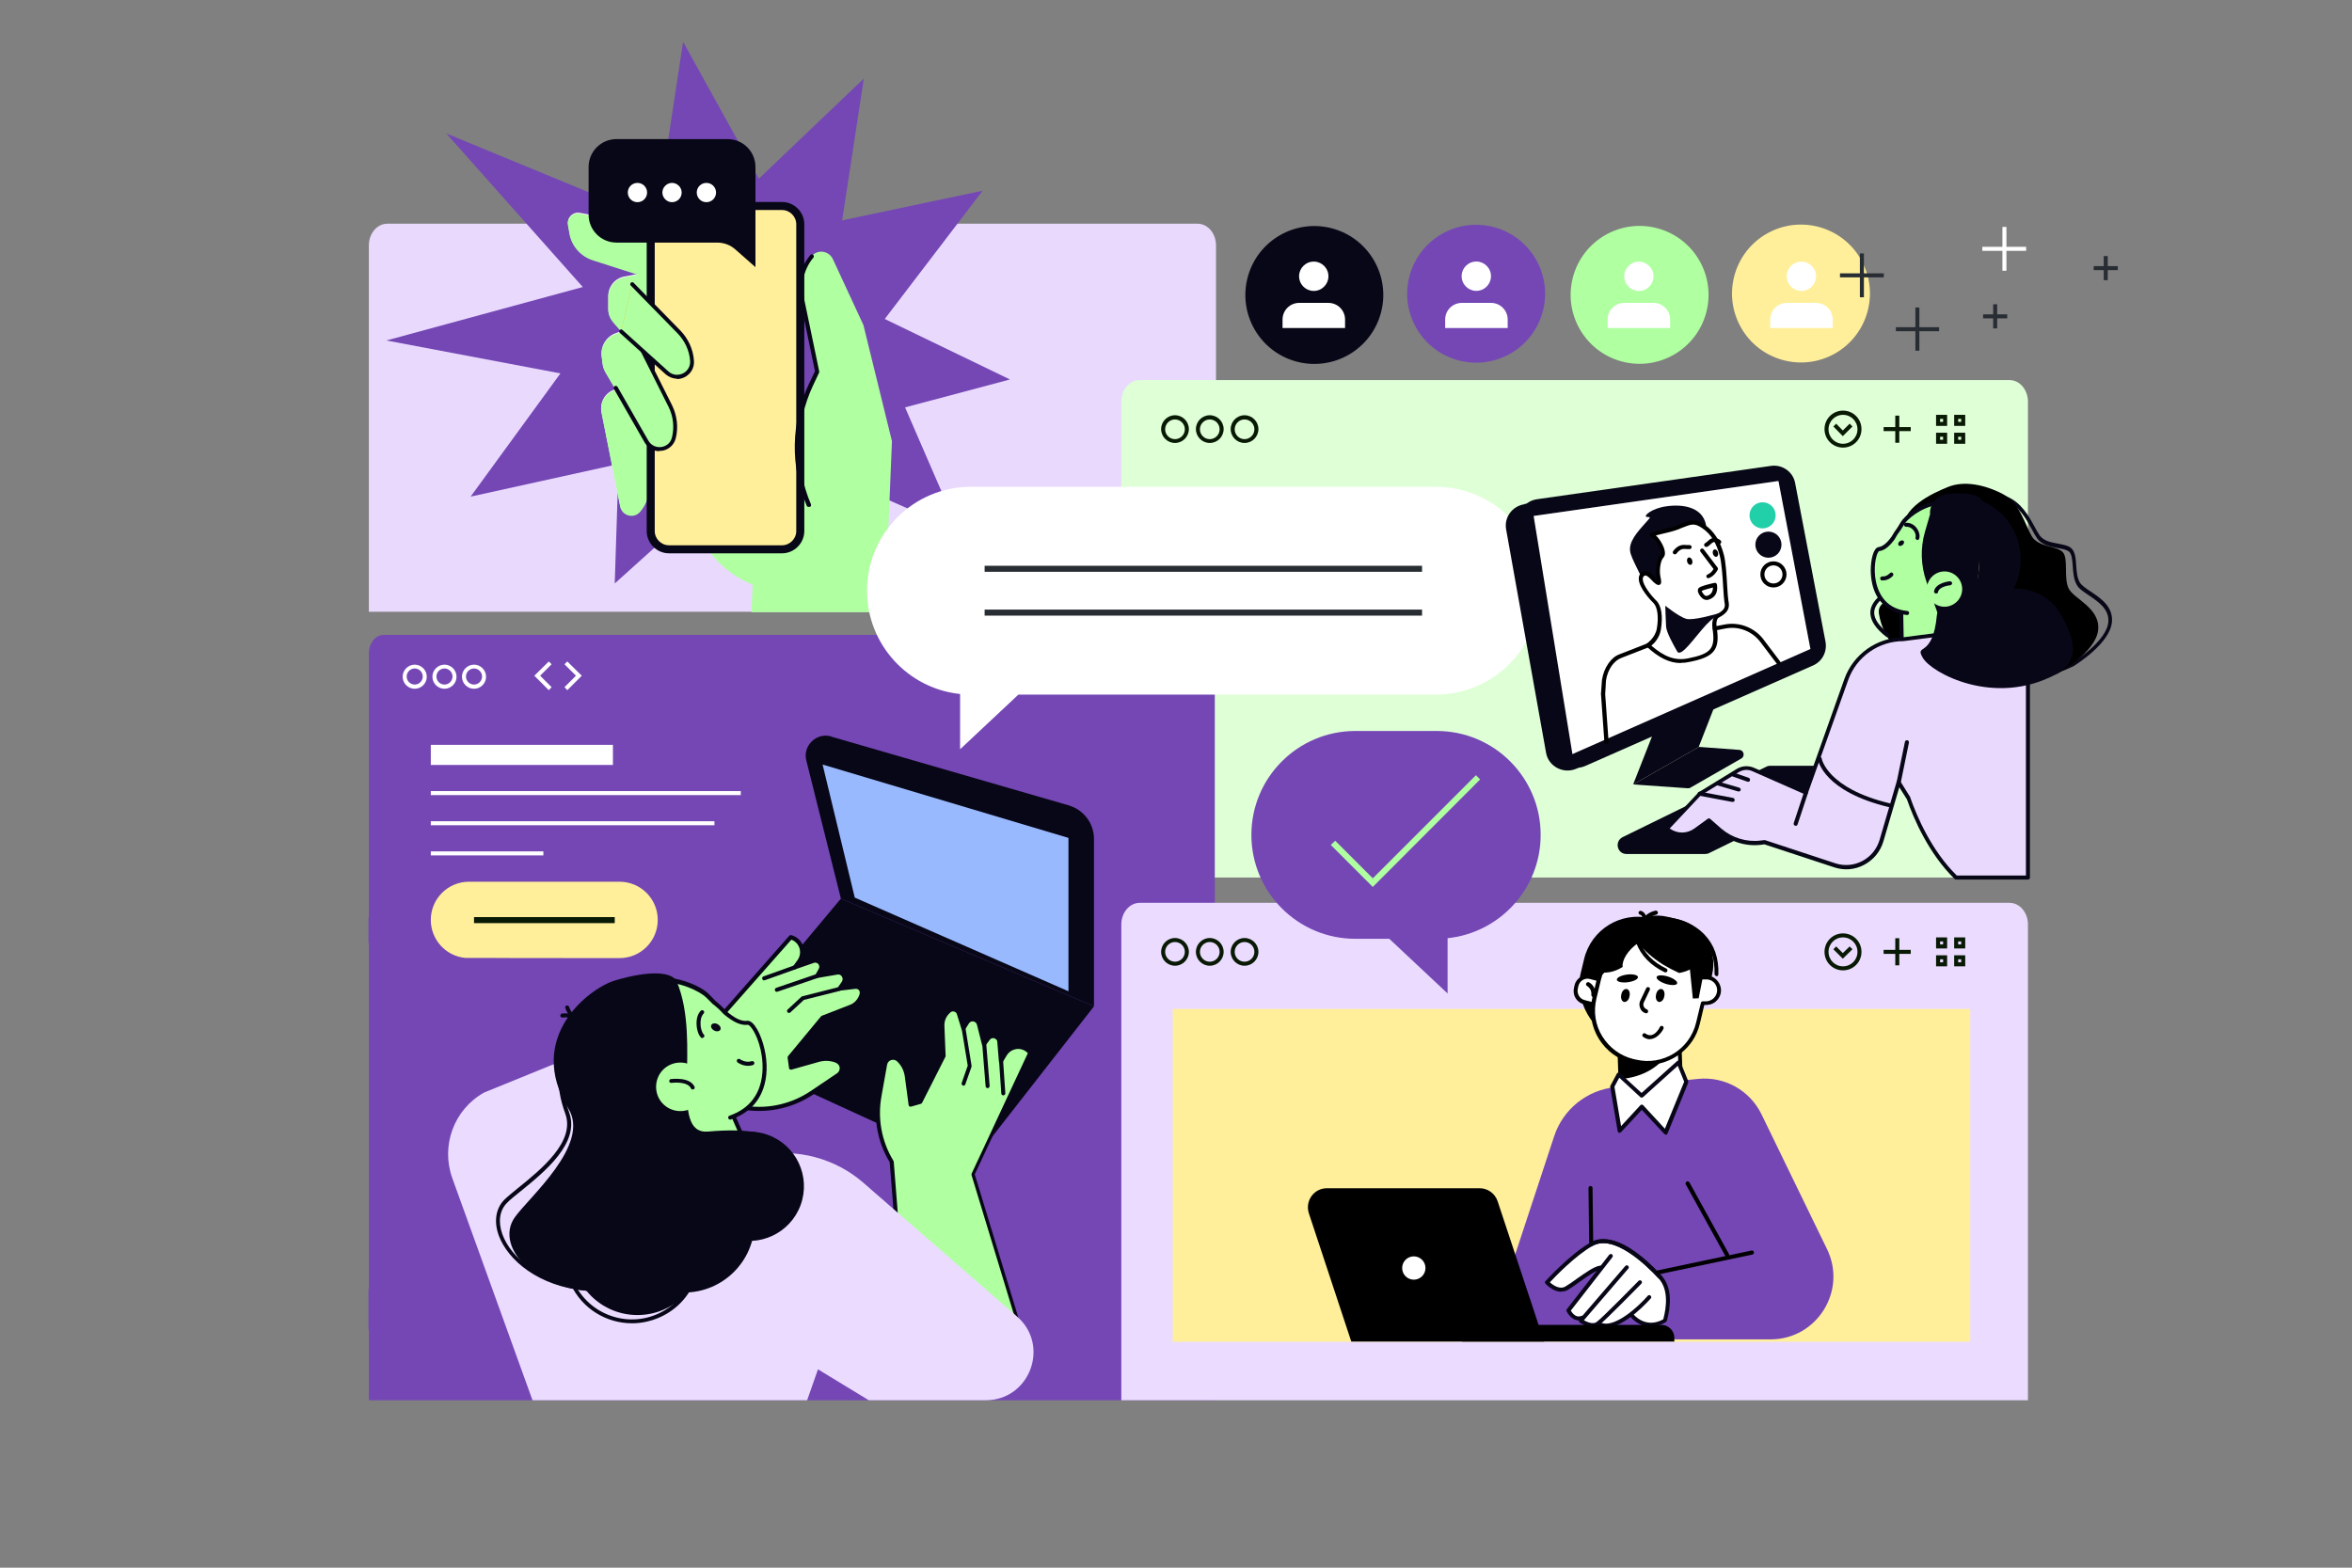 <svg xmlns="http://www.w3.org/2000/svg" xmlns:xlink="http://www.w3.org/1999/xlink" viewBox="0 0 1170 780"><rect x="0" y="0" width="1170" height="780" fill="#808080" stroke="none"/><defs><style>      .cls-1 {        fill: none;      }      .cls-2 {        fill: #21cfa9;      }      .cls-3 {        fill: #7447b5;      }      .cls-4 {        fill: #080717;      }      .cls-5 {        fill: #ffb000;      }      .cls-6 {        fill: #282d33;      }      .cls-7 {        isolation: isolate;      }      .cls-8 {        mix-blend-mode: multiply;      }      .cls-9 {        fill: #081904;      }      .cls-10 {        clip-path: url(#clippath-1);      }      .cls-11 {        fill: #fff;      }      .cls-12 {        fill: #ffef9a;      }      .cls-13 {        fill: #ebdcff;      }      .cls-14 {        display: none;        fill: #587be1;      }      .cls-15 {        fill: #99b9ff;      }      .cls-16 {        fill: #b0ffa1;      }      .cls-17 {        fill: #e9dafd;      }      .cls-18 {        clip-path: url(#clippath);      }      .cls-19 {        fill: #dfffd7;      }    </style><clipPath id="clippath"><path class="cls-1" d="M604.3,696.7v-368.5c0-6.7-3.2-12.1-7.1-12.1H190.4c-3.9,0-7.1,5.4-7.1,12.1v368.5h421Z"></path></clipPath><clipPath id="clippath-1"><rect class="cls-1" x="698.9" y="386.5" width="165.6" height="396.7" transform="translate(196.9 1366.5) rotate(-90)"></rect></clipPath></defs><g class="cls-7"><g id="design"><g><path class="cls-17" d="M604.9,304.5V122.1c0-6-4.1-10.8-9.2-10.8H192.7c-5.1,0-9.2,4.8-9.2,10.8v182.3h421.4Z"></path><g><path class="cls-17" d="M210.2,142.6c-3.8,0-6.9-3.1-6.9-6.9s3.1-6.9,6.9-6.9,6.9,3.1,6.9,6.9-3.1,6.9-6.9,6.9ZM210.2,130.8c-2.7,0-4.9,2.2-4.9,4.9s2.2,4.9,4.9,4.9,4.9-2.2,4.9-4.9-2.2-4.9-4.9-4.9Z"></path><path class="cls-17" d="M227.5,142.6c-3.8,0-6.9-3.1-6.9-6.9s3.1-6.9,6.9-6.9,6.9,3.1,6.9,6.9-3.1,6.9-6.9,6.9ZM227.5,130.8c-2.7,0-4.9,2.2-4.9,4.9s2.2,4.9,4.9,4.9,4.9-2.2,4.9-4.9-2.2-4.9-4.9-4.9Z"></path><path class="cls-17" d="M244.8,142.6c-3.8,0-6.9-3.1-6.9-6.9s3.1-6.9,6.9-6.9,6.9,3.1,6.9,6.9-3.1,6.9-6.9,6.9ZM244.8,130.8c-2.7,0-4.9,2.2-4.9,4.9s2.2,4.9,4.9,4.9,4.9-2.2,4.9-4.9-2.2-4.9-4.9-4.9Z"></path></g><g><path class="cls-17" d="M513,144.9c-5.1,0-9.2-4.1-9.2-9.2s4.1-9.2,9.2-9.2,9.2,4.1,9.2,9.2-4.1,9.2-9.2,9.2ZM513,128.6c-4,0-7.2,3.2-7.2,7.2s3.2,7.2,7.2,7.2,7.2-3.2,7.2-7.2-3.2-7.2-7.2-7.2Z"></path><polygon class="cls-17" points="512.9 139.2 508.2 134.4 509.6 133 512.9 136.3 516.2 133 517.6 134.4 512.9 139.2"></polygon></g><g><rect class="cls-17" x="538.9" y="129" width="2" height="13.5"></rect><rect class="cls-17" x="533.2" y="134.7" width="13.5" height="2"></rect></g><g><path class="cls-17" d="M562.8,130.5v1.5h-1.5v-1.5h1.5ZM564.8,128.5h-5.5v5.5h5.5v-5.5h0Z"></path><path class="cls-17" d="M562.8,139.4v1.5h-1.5v-1.5h1.5ZM564.8,137.4h-5.5v5.5h5.5v-5.5h0Z"></path><path class="cls-17" d="M571.8,130.5v1.5h-1.5v-1.5h1.5ZM573.8,128.5h-5.5v5.5h5.5v-5.5h0Z"></path><path class="cls-17" d="M571.8,139.4v1.5h-1.5v-1.5h1.5ZM573.8,137.4h-5.5v5.5h5.5v-5.5h0Z"></path></g></g><g><polygon class="cls-3" points="476.9 264.2 381.6 222.1 305.8 290.3 309 191.5 192.2 169.4 322.6 133.9 339.8 20.8 392.1 115.3 488.8 94.9 434.4 166.2 476.9 264.2"></polygon><polygon class="cls-3" points="391.2 297.1 339.8 223.8 234.1 247.1 301 155.3 222 66.4 347 118 429.7 39.1 413.4 145.8 502.4 188.8 415.7 211.9 391.2 297.1"></polygon></g><g><path class="cls-11" d="M376,141.3l-41.4-26.9-46.2-8.5c-3.4-.6-6.4,2.3-5.8,5.7l.7,4c1,6.3,5.5,11.5,11.6,13.5l22.4,7.2-6.8,1.3c-4.6.9-7.9,4.9-7.9,9.6v6.5c0,2.3.9,4.5,2.4,6.3l4.1,4.7-3.1,1.2c-4.5,1.7-7.3,6.4-6.7,11.2l.5,3.9c.2,1.4.6,2.7,1.4,4l5,8.5-1.7.8c-4,1.9-6.1,6.3-5.3,10.6l9.3,46.7c.9,4.7,6.8,6.2,9.9,2.7h0c3.1-3.5,4.7-8.1,4.4-12.7l-1-20.9,16,9,6.3,25.8c3.9,15.9,15.2,28.9,30.3,35h0l1.6-149.3Z"></path><path class="cls-16" d="M406.4,184.8l-7.7-37c-1.5-7.2.4-14.7,5-20.3h0c3-3.6,8.6-2.8,10.6,1.4l15.2,32.8,14.2,57.8-3.5,85.1h-38.2s-28.2,0-28.2,0l.6-13.7h0c-15.2-6.1-26.5-19.2-30.3-35l-6.3-25.8-16-9,1,20.9c.2,4.6-1.4,9.2-4.4,12.7h0c-3.1,3.6-9,2-9.9-2.7l-9.3-46.7c-.9-4.3,1.3-8.7,5.3-10.6l1.7-.8-5-8.5c-.7-1.2-1.2-2.6-1.4-4l-.5-3.9c-.6-4.8,2.1-9.5,6.7-11.2l3.1-1.2-4.1-4.7c-1.5-1.8-2.4-4-2.4-6.3v-6.5c0-4.7,3.3-8.7,7.8-9.6l6.8-1.3-22.4-7.2c-6.1-2-10.6-7.2-11.6-13.5l-.7-4c-.6-3.4,2.4-6.4,5.8-5.7l46.2,8.5,41.4,26.9,21.5,64.2,8.9-20.8Z"></path><g><rect class="cls-12" x="323.7" y="102.5" width="74.4" height="170.7" rx="9.1" ry="9.1"></rect><path class="cls-4" d="M389,275.3h-56.2c-6.1,0-11.1-5-11.1-11.1V111.6c0-6.1,5-11.1,11.1-11.1h56.2c6.1,0,11.1,5,11.1,11.1v152.6c0,6.1-5,11.1-11.1,11.1ZM332.8,104.5c-3.9,0-7.1,3.2-7.1,7.1v152.6c0,3.9,3.2,7.1,7.1,7.1h56.2c3.9,0,7.1-3.2,7.1-7.1V111.6c0-3.9-3.2-7.1-7.1-7.1h-56.2Z"></path></g><g><path class="cls-16" d="M320,175l13.6,27.1c2.4,4.9,3,10.4,1.8,15.7h0c-1.6,6.6-10.4,7.8-13.7,2l-15.3-26.7,13.6-18.1Z"></path><path class="cls-4" d="M328,224.5c-3,0-5.7-1.6-7.3-4.3l-15.3-26.7c-.3-.5-.1-1.1.4-1.4s1.1-.1,1.4.4l15.3,26.7c1.6,2.8,4.4,3.5,6.5,3.2,2.1-.3,4.6-1.7,5.3-4.9,1.2-5,.6-10.4-1.7-15l-13.6-27.1c-.2-.5,0-1.1.4-1.3.5-.2,1.1,0,1.3.4l13.6,27.1c2.5,5.1,3.2,10.9,1.9,16.3-.8,3.4-3.5,5.9-7,6.4-.4,0-.9,0-1.3,0Z"></path></g><path class="cls-4" d="M375.8,132.9v-49.8c0-7.7-6.2-13.9-13.9-13.9h-55.2c-7.7,0-13.9,6.2-13.9,13.9v23.7c0,7.7,6.2,13.9,13.9,13.9h50c3.4,0,6.7,1.2,9.2,3.5l10,8.8Z"></path><path class="cls-5" d="M314.4,141.3l23.2,23.7c3.8,3.9,6.1,8.9,6.6,14.3h0c.6,6.7-7.4,10.7-12.4,6.1l-22.8-20.6,5.5-23.5Z"></path><g><path class="cls-16" d="M314.4,141.3l23.2,23.7c3.8,3.9,6.1,8.9,6.6,14.3h0c.6,6.7-7.4,10.7-12.4,6.1l-22.8-20.6,5.5-23.5Z"></path><path class="cls-4" d="M336.7,188.4c-2,0-4-.8-5.6-2.2l-22.8-20.6c-.4-.4-.4-1,0-1.4.4-.4,1-.4,1.4,0l22.8,20.6c2.4,2.2,5.3,1.9,7.2,1,1.9-.9,3.8-3.1,3.6-6.3-.4-5.2-2.7-10-6.3-13.7l-23.2-23.7c-.4-.4-.4-1,0-1.4.4-.4,1-.4,1.4,0l23.2,23.7c3.9,4,6.4,9.3,6.8,15,.3,3.5-1.5,6.7-4.7,8.3-1.2.6-2.5.9-3.8.9Z"></path></g><g><circle class="cls-11" cx="317.1" cy="95.8" r="4.8"></circle><path class="cls-11" d="M339.1,95.8c0,2.7-2.2,4.8-4.8,4.8s-4.8-2.2-4.8-4.8,2.2-4.8,4.8-4.8,4.8,2.2,4.8,4.8Z"></path><circle class="cls-11" cx="351.4" cy="95.8" r="4.8"></circle></g><g><path class="cls-14" d="M403.7,127.5h0c-4.7,5.7-6.5,13.1-5,20.3l7.7,37-3.1,6.6c-8.8,18.9-9.2,40.6-1.1,59.8h0l1.5-123.7Z"></path><path class="cls-4" d="M402.2,252.2c-.4,0-.8-.2-.9-.6-8.3-19.4-7.9-41.5,1.1-60.6l3-6.3-7.6-36.6c-1.6-7.5.3-15.2,5.3-21.2.4-.4,1-.5,1.4-.1.4.4.5,1,.1,1.4-4.5,5.4-6.3,12.5-4.8,19.5l7.7,37c0,.2,0,.4,0,.6l-3.1,6.6c-8.7,18.6-9.1,40.1-1,59,.2.5,0,1.1-.5,1.3-.1,0-.3,0-.4,0Z"></path></g></g><g><path class="cls-19" d="M1008.8,436.6v-236.7c0-6-4.1-10.8-9.2-10.8h-432.6c-5.1,0-9.2,4.8-9.2,10.8v236.7h451Z"></path><g><path class="cls-9" d="M584.5,220.4c-3.8,0-6.9-3.1-6.9-6.9s3.1-6.9,6.9-6.9,6.9,3.1,6.9,6.9-3.1,6.9-6.9,6.9ZM584.5,208.7c-2.7,0-4.9,2.2-4.9,4.9s2.2,4.9,4.9,4.9,4.9-2.2,4.9-4.9-2.2-4.9-4.9-4.9Z"></path><path class="cls-9" d="M601.8,220.4c-3.8,0-6.9-3.1-6.9-6.9s3.1-6.9,6.9-6.9,6.9,3.1,6.9,6.9-3.1,6.9-6.9,6.9ZM601.8,208.7c-2.7,0-4.9,2.2-4.9,4.9s2.2,4.9,4.9,4.9,4.9-2.2,4.9-4.9-2.2-4.9-4.9-4.9Z"></path><path class="cls-9" d="M619.1,220.4c-3.8,0-6.9-3.1-6.9-6.9s3.1-6.9,6.9-6.9,6.9,3.1,6.9,6.9-3.1,6.9-6.9,6.9ZM619.1,208.7c-2.7,0-4.9,2.2-4.9,4.9s2.2,4.9,4.9,4.9,4.9-2.2,4.9-4.9-2.2-4.9-4.9-4.9Z"></path></g><g><path class="cls-9" d="M916.8,222.7c-5.1,0-9.2-4.1-9.2-9.2s4.1-9.2,9.2-9.2,9.2,4.1,9.2,9.2-4.1,9.2-9.2,9.2ZM916.8,206.4c-4,0-7.2,3.2-7.2,7.2s3.2,7.2,7.2,7.2,7.2-3.2,7.2-7.2-3.2-7.2-7.2-7.2Z"></path><polygon class="cls-9" points="916.7 217 912 212.2 913.4 210.8 916.7 214.2 920.1 210.8 921.5 212.2 916.7 217"></polygon></g><g><rect class="cls-9" x="942.8" y="206.8" width="2" height="13.5"></rect><rect class="cls-9" x="937" y="212.5" width="13.5" height="2"></rect></g><g><path class="cls-9" d="M966.6,208.4v1.5h-1.5v-1.5h1.5ZM968.6,206.4h-5.5v5.5h5.5v-5.5h0Z"></path><path class="cls-9" d="M966.6,217.3v1.5h-1.5v-1.5h1.5ZM968.6,215.3h-5.5v5.5h5.5v-5.5h0Z"></path><path class="cls-9" d="M975.6,208.4v1.5h-1.5v-1.5h1.5ZM977.6,206.4h-5.5v5.5h5.5v-5.5h0Z"></path><path class="cls-9" d="M975.6,217.3v1.5h-1.5v-1.5h1.5ZM977.6,215.3h-5.5v5.5h5.5v-5.5h0Z"></path></g></g><path class="cls-3" d="M604.3,696.7v-371.6c0-5.1-3.3-9.2-7.3-9.2H190.8c-4,0-7.3,4.1-7.3,9.2v371.6h420.8Z"></path><g class="cls-18"><g class="cls-8"><path class="cls-3" d="M170.8,677.8l-8.3-7.3c20.8-23.7,37-55.5,48.3-94.5,8-27.8,13.2-58.6,15.2-90.4-5.7-1.3-11.4-2.9-17-4.9-22.6-7.9-43.3-20.8-58.3-36.4-27.3-28.4-44.5-63.3-48.3-98.2-3.4-30.7,3.8-58.5,19.3-74.4,8.5-8.7,19-13.1,30.2-12.6,11.9.5,23.9,6.3,35.7,17.2,31.5,29.1,51.3,101.3,50.3,184.1,0,5.4-.2,10.7-.5,16.1,14.4,2.4,29.5,2.6,45,0,32.9-5.6,78.7-26.6,110.2-95.2,5.4-11.7,9.6-22.8,12.5-33-12.5-14.7-21.1-30.9-23.7-43.6-2.7-13.5,2.4-19,5.7-21.1,7-4.4,15.8-3.4,22.4,2.5,5,4.4,17.4,20,7.7,59.4,13.8,15.1,32.4,28.3,53.7,31.7,35.6,5.6,69.7-18.8,98.8-70.5l9.6,5.4c-20.2,36-53.2,76.9-98.2,77-3.9,0-7.9-.3-11.9-.9-21-3.3-40.3-15.4-55.5-30.3-2.7,8.5-6.4,17.9-11.2,28.3-33.5,73-82.9,95.4-118.3,101.4-15.4,2.6-31.5,2.6-47.4.1-2.2,32-7.4,63.2-15.5,91.3-11.7,40.6-28.7,73.8-50.6,98.7ZM150.2,270.4c-7.5,0-14.5,3.1-20.6,9.2-25.7,26.3-27.1,98.8,29.1,157.2,15.5,16.1,39.7,30.9,68,37.8.2-4.6.3-9.3.4-14,.4-38.6-3.7-75.6-12-107.1-8.4-31.8-20.4-55.6-34.8-68.8-10.3-9.5-20.6-14.3-30-14.3ZM396.6,292.2c-1.3,0-2.5.3-3.6,1-1.2.7-1.9,4-.8,9.5,1.7,8.3,7.4,20.2,16.1,32,.9-5.2,1.5-10.1,1.6-14.7.2-11.8-2.5-21.1-7.5-25.6-1.8-1.6-3.8-2.4-5.7-2.4Z"></path></g></g><g><path class="cls-11" d="M206.3,342.7c-3.3,0-6-2.7-6-6s2.7-6,6-6,6,2.7,6,6-2.7,6-6,6ZM206.3,332.6c-2.2,0-4,1.8-4,4s1.8,4,4,4,4-1.8,4-4-1.8-4-4-4Z"></path><path class="cls-11" d="M221.1,342.7c-3.3,0-6-2.7-6-6s2.7-6,6-6,6,2.7,6,6-2.7,6-6,6ZM221.1,332.6c-2.2,0-4,1.8-4,4s1.8,4,4,4,4-1.8,4-4-1.8-4-4-4Z"></path><path class="cls-11" d="M235.8,342.7c-3.3,0-6-2.7-6-6s2.7-6,6-6,6,2.7,6,6-2.7,6-6,6ZM235.8,332.6c-2.2,0-4,1.8-4,4s1.8,4,4,4,4-1.8,4-4-1.8-4-4-4Z"></path></g><g><path class="cls-13" d="M1008.8,696.7v-236.7c0-6-4.1-10.8-9.2-10.8h-432.6c-5.1,0-9.2,4.8-9.2,10.8v236.7h451Z"></path><g><path class="cls-9" d="M584.5,480.5c-3.8,0-6.9-3.1-6.9-6.9s3.1-6.9,6.9-6.9,6.9,3.1,6.9,6.9-3.1,6.9-6.9,6.9ZM584.5,468.7c-2.7,0-4.9,2.2-4.9,4.9s2.2,4.9,4.9,4.9,4.9-2.2,4.9-4.9-2.2-4.9-4.9-4.9Z"></path><path class="cls-9" d="M601.8,480.5c-3.8,0-6.9-3.1-6.9-6.9s3.1-6.9,6.9-6.9,6.9,3.1,6.9,6.9-3.1,6.9-6.9,6.9ZM601.8,468.7c-2.7,0-4.9,2.2-4.9,4.9s2.2,4.9,4.9,4.9,4.9-2.2,4.9-4.9-2.2-4.9-4.9-4.9Z"></path><path class="cls-9" d="M619.1,480.5c-3.8,0-6.9-3.1-6.9-6.9s3.1-6.9,6.9-6.9,6.9,3.1,6.9,6.9-3.1,6.9-6.9,6.9ZM619.1,468.7c-2.7,0-4.9,2.2-4.9,4.9s2.2,4.9,4.9,4.9,4.9-2.2,4.9-4.9-2.2-4.9-4.9-4.9Z"></path></g><g><path class="cls-9" d="M916.8,482.8c-5.1,0-9.2-4.1-9.2-9.2s4.1-9.2,9.2-9.2,9.2,4.1,9.2,9.2-4.1,9.2-9.2,9.2ZM916.8,466.4c-4,0-7.2,3.2-7.2,7.2s3.2,7.2,7.2,7.2,7.2-3.2,7.2-7.2-3.2-7.2-7.2-7.2Z"></path><polygon class="cls-9" points="916.7 477 912 472.3 913.4 470.9 916.7 474.2 920.1 470.9 921.5 472.3 916.7 477"></polygon></g><g><rect class="cls-9" x="942.8" y="466.8" width="2" height="13.5"></rect><rect class="cls-9" x="937" y="472.6" width="13.5" height="2"></rect></g><g><path class="cls-9" d="M966.6,468.4v1.5h-1.5v-1.5h1.5ZM968.6,466.4h-5.5v5.5h5.5v-5.5h0Z"></path><path class="cls-9" d="M966.6,477.3v1.5h-1.5v-1.5h1.5ZM968.6,475.3h-5.5v5.5h5.5v-5.5h0Z"></path><path class="cls-9" d="M975.6,468.4v1.5h-1.5v-1.5h1.5ZM977.6,466.4h-5.5v5.5h5.5v-5.5h0Z"></path><path class="cls-9" d="M975.6,477.3v1.5h-1.5v-1.5h1.5ZM977.6,475.3h-5.5v5.5h5.5v-5.5h0Z"></path></g></g><g class="cls-10"><rect class="cls-12" x="698.9" y="386.5" width="165.6" height="396.7" transform="translate(196.9 1366.5) rotate(-90)"></rect></g><g><path class="cls-3" d="M739.7,666.4h141.1c23,0,38.1-24.1,28.1-44.8l-32.7-67.3c-5.8-11.8-18.3-18.8-31.4-17.5l-41.2,4.1c-14.1,1.4-26.1,11-30.5,24.5l-33.3,101Z"></path><path d="M791.7,632.9c-.5,0-1-.4-1-1l-.5-40.8c0-.6.4-1,1-1,.6,0,1,.4,1,1l.5,40.8c0,.6-.4,1-1,1h0Z"></path><g><path class="cls-11" d="M807.6,656.1l3.5-1.9s7.2,9.3,16.6,2.7c2.3-1.6,2.4-16.5-2-21.6-8.6-10-24.7-22.5-34-16.3s-21.8,18.4-21.8,18.4c0,0,5.2,6.8,10,3,6.9-5.3,15.3-9.1,15.3-9.1l-14.8,21s3.1,3.5,7.1,4.8c4.1,1.3,9.6,5.1,20.1-1Z"></path><path class="cls-4" d="M776.5,642.7c-4,0-7.5-3.8-7.7-4-.3-.4-.4-1,0-1.3.5-.5,12.2-13.4,22.4-19.2,4.9-2.8,15.9-4.3,35.2,16.4.4.4.4,1,0,1.4s-1,.4-1.4,0c-6.3-6.8-22.2-22.1-32.8-16.1-8.5,4.8-18.6,15.3-21.2,18.1,1.4,1.3,4.8,3.8,7.7,2.1,1.7-1,3.7-2.4,5.9-4,4.3-3,8.7-6.2,11.6-6.4.6,0,1,.4,1.1.9,0,.6-.4,1-.9,1.1-2.3.2-6.7,3.3-10.5,6-2.2,1.6-4.3,3.1-6,4.1-1,.6-2.1.8-3.1.8Z"></path><path class="cls-4" d="M785.4,657c-3,0-5.2-2.8-6.1-4.6-.2-.3-.1-.7.1-1l21.1-27.1c.3-.4,1-.5,1.4-.2.4.3.5,1,.2,1.4l-20.7,26.6c.7,1.2,2.6,3.8,5.3,2.6.5-.2,1.1,0,1.3.5.2.5,0,1.1-.5,1.3-.7.3-1.5.5-2.1.5Z"></path><path class="cls-4" d="M792.3,660.4c-3.2,0-6.3-2.3-6.5-2.4-.2-.2-.4-.4-.4-.7,0-.3,0-.6.2-.8l22.9-26.6c.4-.4,1-.5,1.4-.1.4.4.5,1,.1,1.4l-22.1,25.7c1.7,1,4.6,2.1,6.3.9,3.1-2.3,20.7-20.3,20.9-20.5.4-.4,1-.4,1.4,0,.4.4.4,1,0,1.4-.7.7-17.9,18.3-21.1,20.7-1,.7-2,1-3.1,1Z"></path><path class="cls-4" d="M798.9,660.6c-1.5,0-3-.4-4.3-1.2-.5-.3-.6-.9-.3-1.4.3-.5.9-.6,1.4-.3,6.7,4.2,19.6-7.9,24-13,.4-.4,1-.5,1.4,0,.4.4.5,1,0,1.4-.6.7-12.8,14.5-22.3,14.5Z"></path><path class="cls-4" d="M821.2,660.1c-3.1,0-6.7-1.1-10.2-4.9-.4-.4-.3-1,0-1.4.4-.4,1-.4,1.4,0,6.5,7.1,13.5,3.5,15,2.6,1.7-6.4,2.6-15-2.4-20.4-6.3-6.8-22.2-22.1-32.8-16.1-.5.3-1.1.1-1.4-.4s-.1-1.1.4-1.4c4.9-2.8,15.9-4.3,35.2,16.4,5.7,6.2,4.7,15.7,2.8,22.6,0,.2-.2.4-.4.6,0,0-3.3,2.3-7.7,2.3Z"></path></g><path d="M824.7,634.1c-.5,0-.9-.3-1-.8-.1-.5.2-1.1.8-1.2l46.8-9.9c.5-.1,1.1.2,1.2.8.1.5-.2,1.1-.8,1.2l-46.8,9.9c0,0-.1,0-.2,0Z"></path><g><g><path class="cls-11" d="M819.3,515.6h3.1c7.4,0,13.4,6,13.4,13.4v17.5h-29.9v-17.5c0-7.4,6-13.4,13.4-13.4Z" transform="translate(1659.3 1034) rotate(178.1)"></path><path d="M819.4,547.5c-7.7,0-14.1-6.1-14.4-13.9l-.6-17.5c0-.6.4-1,1-1l29.9-1c.5,0,1,.4,1,1l.6,17.5c.1,3.8-1.2,7.5-3.9,10.3-2.6,2.8-6.2,4.4-10,4.6h-3.1c-.2.1-.3.1-.5.1ZM806.5,517.1l.6,16.5c.2,6.8,6,12.2,12.8,12h3.1c6.8-.3,12.2-6.1,12-12.9l-.6-16.5-27.9.9Z"></path></g><path d="M806.1,536.9l-.7-20.8,19-.6,6.3,6.9c-4.4,8.1-13.1,13.5-24.6,14.5Z"></path><rect x="786.1" y="456.9" width="61.2" height="62.8" rx="27.4" ry="27.4" transform="translate(136.7 -177.3) rotate(13.5)"></rect><path d="M822.8,456.1h5.3c12.6,0,22.9,10.3,22.9,22.9v10.5c0,12.6-10.3,22.9-22.9,22.9h-5.3c-12.6,0-22.9-10.3-22.9-22.9v-10.5c0-12.6,10.3-22.9,22.9-22.9Z" transform="translate(136 -179.4) rotate(13.5)"></path><path d="M853.9,485.6h0c-.6,0-1-.5-1-1,.2-7.5-1.9-13.7-6.4-18.3-4.7-4.9-12-7.9-19.6-8-.6,0-1-.5-1-1,0-.6.5-1,1-1,8.1.1,16,3.4,21,8.7,4.8,5,7.2,11.7,6.9,19.8,0,.5-.5,1-1,1Z"></path><g><rect class="cls-11" x="783.8" y="486.9" width="18.5" height="12.7" rx="5.7" ry="5.7" transform="translate(1436.7 1170.2) rotate(-165.4)"></rect><path d="M796.4,501.6c-.6,0-1.1,0-1.7-.2l-6.9-1.8c-3.6-.9-5.7-4.6-4.8-8.2l.3-1.3c.9-3.6,4.6-5.7,8.2-4.8l6.9,1.8c1.7.5,3.2,1.5,4.1,3.1.9,1.5,1.2,3.4.7,5.1l-.3,1.3c-.8,3-3.5,5-6.5,5ZM795.2,499.4c2.5.7,5.1-.9,5.7-3.4l.3-1.3c.3-1.2.1-2.5-.5-3.6-.6-1.1-1.7-1.9-2.9-2.2l-6.9-1.8c-2.5-.7-5.1.9-5.7,3.4l-.3,1.3c-.3,1.2-.1,2.5.5,3.6.6,1.1,1.7,1.9,2.9,2.2l6.9,1.8Z"></path></g><g><path class="cls-11" d="M826.5,468.1l1.4.3c9.4,2.3,16.3,9.4,18.8,18h1.7c3.5-.3,6.5,2.4,6.7,5.9h0c.2,3.5-2.5,6.5-6,6.7h-2.1c0,.2,0,.3,0,.4l-2.3,9.6c-3.3,13.9-17.3,22.4-31.1,19.1l-1.4-.3c-13.9-3.3-22.4-17.3-19.1-31.1l2.3-9.6c3.3-13.9,17.3-22.4,31.1-19.1Z"></path><path d="M819.6,529.9c-2.1,0-4.2-.2-6.3-.7l-1.4-.3c-7-1.7-12.8-6-16.6-12.1-3.7-6.1-4.9-13.3-3.2-20.3l2.3-9.6c3.5-14.4,17.9-23.2,32.3-19.8h0l1.4.3c9.1,2.2,16.5,9,19.3,18h.9c4.1-.3,7.5,2.9,7.8,6.9.1,2-.6,3.9-1.9,5.3-1.3,1.5-3.1,2.3-5.1,2.4h-1.3c0,0-2.2,9.3-2.2,9.3-2.9,12.3-14,20.5-26.1,20.5ZM820.5,468.4c-11.2,0-21.4,7.7-24.1,19l-2.3,9.6c-1.5,6.4-.5,13.1,3,18.7,3.5,5.6,8.9,9.6,15.3,11.2l1.4.3c13.3,3.2,26.7-5,29.9-18.3l2.4-9.9c0-.4.5-.8.9-.8h2.1c1.4-.2,2.8-.8,3.7-1.9,1-1.1,1.4-2.4,1.4-3.9-.2-3-2.7-5.3-5.7-5.1h-1.7c-.5.1-.9-.2-1-.6-2.5-8.6-9.4-15.3-18.1-17.3l-1.4-.3c-1.9-.5-3.9-.7-5.8-.7Z"></path></g><path d="M794.2,486.7h0c5.2-1.9,11-11.6,13.9-24h0c-5.2,1.9-11,11.6-13.9,24Z"></path><path d="M792.6,496.1s0,0-.1,0c-.5,0-.9-.6-.9-1.1.4-3-2.1-4.4-2.1-4.4-.5-.3-.7-.9-.4-1.4.3-.5.9-.7,1.4-.4.2,0,3.7,2.1,3.1,6.4,0,.5-.5.9-1,.9Z"></path><path d="M814.8,486.1c.1,1.1-2.1,2.2-5,2.6s-5.4-.2-5.5-1.2c-.1-1.1,2.1-2.2,5-2.6,2.9-.4,5.4.2,5.5,1.2Z"></path><path d="M834.3,489.3c-.3,1-2.8,1.1-5.7.2-2.8-.9-4.8-2.4-4.5-3.4s2.8-1.1,5.7-.2c2.8.9,4.8,2.4,4.5,3.4Z"></path><path d="M818.8,504.1c-.1,0-.2,0-.3,0-1.2-.4-2.2-1.3-2.6-2.5-.5-1.2-.5-2.5,0-3.6l3-6.3c.2-.5.8-.7,1.3-.5.5.2.7.8.5,1.3l-3,6.3c-.3.6-.3,1.3,0,2,.3.7.8,1.1,1.5,1.4.5.2.8.8.6,1.3-.1.4-.5.7-.9.7Z"></path><path d="M820.8,517.1c-1.1,0-2.3-.4-3.4-1.2-.5-.3-.6-.9-.2-1.4.3-.5.9-.6,1.4-.2,1,.7,2,.9,3,.7,2-.5,3.7-3,4.1-4,.2-.5.8-.7,1.3-.5.5.2.7.8.5,1.3,0,.2-2.1,4.1-5.4,5-.4.1-.9.2-1.3.2Z"></path><path d="M836.8,465c4.7,2.9,8.5,6.2,11.2,9.4-.3.9-.8,1.8-1.3,2.6-2.5,3.9-6.6,6.3-11.4,7.1-2.5-1.1-5.2-2.5-7.9-4.1-10.7-6.7-17.3-15.5-14.8-19.6,2.6-4.1,13.4-2,24.1,4.7Z"></path><path d="M797.3,470c-4.2,3.5-6.2,8.1-6.1,12.2.8.5,1.7.8,2.7,1.1,4.4,1.4,9.2.4,13.3-2.2-.5-3.2,2.6-8.5,7.7-11.9,10.6-7-4.9-10-17.5.7Z"></path><path d="M827.9,495.7c-.3,1.8-1.5,3-2.7,2.8-1.1-.2-1.8-1.8-1.4-3.6.3-1.8,1.5-3,2.7-2.8s1.8,1.8,1.4,3.6Z"></path><path d="M810.6,495.7c-.3,1.8-1.5,3-2.7,2.8-1.1-.2-1.8-1.8-1.4-3.6.3-1.8,1.5-3,2.7-2.8s1.8,1.8,1.4,3.6Z"></path><path d="M817.7,460.3c0,0-.1,0-.2,0-.5,0-.9-.6-.8-1.2.8-4.8,6.6-6,6.8-6,.5-.1,1.1.2,1.2.8.1.5-.2,1.1-.8,1.2,0,0-4.7,1-5.3,4.4,0,.5-.5.8-1,.8Z"></path><path d="M817.9,458.2s0,0,0,0c-.6,0-1-.5-.9-1.1.1-1.6-.9-2-1.2-2-.5-.2-.8-.7-.7-1.2.2-.5.7-.8,1.2-.7,1,.3,2.8,1.5,2.6,4.1,0,.5-.5.9-1,.9Z"></path><path d="M828.4,483.8c-.1,0-.3,0-.4-.1-7-3.4-11.7-8.3-14.1-14.6-.2-.5,0-1.1.6-1.3.5-.2,1.1,0,1.3.6,2.1,5.8,6.5,10.3,13.1,13.5.5.2.7.8.5,1.3-.2.4-.5.6-.9.6Z"></path><polygon points="848.3 479.9 845 496.7 842.1 496.8 840 475.9 848.3 479.9"></polygon></g><g><polygon class="cls-11" points="802.1 540.5 805.7 562.5 816.7 550.6 828.6 563.5 838.9 538.2 835 528.6 816.7 545.1 805.3 534.6 802.1 540.5"></polygon><path class="cls-4" d="M828.6,564.5c-.3,0-.5-.1-.7-.3l-11.2-12-10.3,11.1c-.3.3-.7.4-1,.3-.4-.1-.6-.4-.7-.8l-3.7-22c0-.2,0-.4.1-.6l3.2-6c.1-.3.4-.5.7-.5.3,0,.6,0,.8.2l10.8,9.9,17.7-15.9c.2-.2.6-.3.9-.2.3,0,.6.3.7.6l3.9,9.6c0,.2,0,.5,0,.8l-10.3,25.3c-.1.3-.4.5-.7.6,0,0-.1,0-.2,0ZM816.7,549.6c.3,0,.5.1.7.3l10.8,11.7,9.6-23.4-3.2-7.9-17.3,15.6c-.4.3-1,.3-1.3,0l-10.5-9.7-2.4,4.5,3.3,19.6,9.6-10.4c.2-.2.5-.3.7-.3h0Z"></path></g><path d="M727.3,659.2h99.2c3.5,0,6.4,2.9,6.4,6.4v1.9h-105.6v-8.3h0Z"></path><path d="M768.2,667.5h-96l-21.1-63.8c-2-6.2,2.5-12.5,9-12.5h75.9c4.1,0,7.7,2.6,9,6.5l23.1,69.7Z"></path><g><path class="cls-11" d="M710,630.9c0,3.7-3,6.8-6.8,6.8s-6.8-3-6.8-6.8,3-6.8,6.8-6.8,6.8,3,6.8,6.8Z"></path><path d="M703.3,638.7c-4.3,0-7.8-3.5-7.8-7.8s3.5-7.8,7.8-7.8,7.8,3.5,7.8,7.8-3.5,7.8-7.8,7.8ZM703.3,625.1c-3.2,0-5.8,2.6-5.8,5.8s2.6,5.8,5.8,5.8,5.8-2.6,5.8-5.8-2.6-5.8-5.8-5.8Z"></path></g><path d="M859.2,625.5c-.4,0-.7-.2-.9-.5l-19.7-35.7c-.3-.5,0-1.1.4-1.4.5-.3,1.1,0,1.4.4l19.7,35.7c.3.5,0,1.1-.4,1.4-.2,0-.3.1-.5.1Z"></path></g><g><path class="cls-4" d="M467.7,573.2l-87.7-40.2c-12.2-5.6-15.8-21.3-7.1-31.6l45.4-54.3,125.9,53.6-51.9,66.5c-5.8,7.4-16,9.9-24.5,6Z"></path><path class="cls-4" d="M413.5,366.5l118.1,34.2c7.5,2.2,12.6,9,12.6,16.7v83.3l-125.9-53.6-17.2-68.7c-1.9-7.4,5.1-14.1,12.4-12Z"></path><polygon class="cls-15" points="425.2 446.6 409.2 380.4 531.5 416.9 531.5 493.2 425.2 446.6"></polygon><g><g><path class="cls-16" d="M448.8,666.3l-5.1-88.2-.2-.4c-5.8-9.8-8-21.4-5.9-32.6l2.8-15.7c.6-3.2,4.5-4.4,6.8-2l.3.3c2,2.1,3.3,4.8,3.6,7.7l1.9,14.2,4.9-1.4,11.6-22.9-.6-14.9c-.1-2.6.9-5.2,2.8-7l.4-.4c1.6-1.5,4.2-.8,4.9,1.3l2.3,7.4,1.9-3c1.5-2.4,5.2-1.9,5.9.9l2.5,9.9,2.1-2.8c1.7-2.2,5.3-1.2,5.5,1.6l.8,9.7,2-3.4c1-1.8,2.7-3,4.7-3.5,2.6-.6,5.3.1,7.2,2l.7.7-28.3,60.7,24.6,81.9h-60Z"></path><path class="cls-4" d="M509.2,667.3c-.4,0-.8-.3-1-.7l-24.9-81.9c0-.2,0-.5,0-.7l28-60-.2-.2c-1.6-1.6-4-2.3-6.2-1.7-1.7.4-3.2,1.5-4.1,3l-2,3.4c-.2.4-.7.6-1.1.5-.4,0-.7-.5-.8-.9l-.8-9.7c0-1-.8-1.6-1.5-1.8-.7-.2-1.6-.1-2.2.7l-2.1,2.8c-.2.3-.6.5-1,.4-.4,0-.7-.4-.8-.7l-2.5-9.9c-.2-.9-.9-1.5-1.8-1.7-.9-.1-1.7.2-2.2,1l-1.9,3c-.2.3-.6.5-1,.5-.4,0-.7-.3-.8-.7l-2.3-7.4c-.2-.7-.7-1.1-1.4-1.3-.7-.2-1.4,0-1.9.5l-.4.4c-1.7,1.6-2.6,3.9-2.5,6.2l.6,14.9c0,.2,0,.3-.1.5l-11.6,22.9c-.1.2-.3.4-.6.5l-4.9,1.4c-.3,0-.6,0-.8-.1-.2-.2-.4-.4-.4-.7l-1.9-14.2c-.4-2.7-1.5-5.1-3.4-7.1l-.3-.3c-.8-.8-1.9-1.1-3-.8-1.1.3-1.9,1.2-2.1,2.3l-2.8,15.7c-2,11,0,22.3,5.8,31.9l.2.4c0,.1.1.3.1.4l2.5,31.7,3.3,56.5c0,.6-.4,1-.9,1.1-.5,0-1-.4-1.1-.9l-3.3-56.5-2.5-31.5v-.2c-6.1-10-8.2-21.8-6.2-33.3l2.8-15.7c.3-1.8,1.7-3.3,3.5-3.9,1.8-.5,3.7,0,5,1.3l.3.3c2.1,2.3,3.5,5.1,3.9,8.2l1.7,13,3.4-1,11.3-22.3-.6-14.6c-.1-2.9,1-5.7,3.1-7.8l.4-.4c1-.9,2.4-1.3,3.7-1,1.3.3,2.4,1.3,2.8,2.7l1.7,5.3.7-1.2c.9-1.5,2.5-2.2,4.2-1.9,1.7.3,3,1.5,3.4,3.1l2,7.8.9-1.2c1-1.4,2.8-1.9,4.4-1.4,1.6.5,2.8,1.9,2.9,3.6l.5,6.6.4-.6c1.2-2,3.1-3.4,5.3-4,2.9-.7,6,.2,8.1,2.3l.7.7c.3.3.4.7.2,1.1l-28.2,60.3,24.8,81.5c.2.5-.1,1.1-.7,1.2,0,0-.2,0-.3,0Z"></path><path class="cls-4" d="M479.3,540.1c-.1,0-.2,0-.3,0-.5-.2-.8-.8-.6-1.3l3-8.6-3-18.2c0-.5.3-1.1.8-1.1.5,0,1.1.3,1.1.8l3,18.5c0,.2,0,.3,0,.5l-3.1,8.8c-.1.4-.5.7-.9.7Z"></path><path class="cls-4" d="M491.3,541.4c-.5,0-1-.4-1-.9l-1.7-21c0-.6.4-1,.9-1.1.5,0,1,.4,1.1.9l1.7,21c0,.6-.4,1-.9,1.1,0,0,0,0,0,0Z"></path><path class="cls-4" d="M499.1,545c-.5,0-1-.4-1-.9l-1.1-16c0-.6.4-1,.9-1.1.6,0,1,.4,1.1.9l1.1,16c0,.6-.4,1-.9,1.1,0,0,0,0,0,0Z"></path></g><g><path class="cls-16" d="M265.3,589.4l105.6-38.1h.5c11.3,1.5,22.8-1.2,32.2-7.5l13.2-8.9c2.7-1.8,2.2-5.9-.9-7l-.4-.2c-2.7-1-5.7-1.1-8.5-.3l-13.8,3.9-.7-5.1,16.4-19.8,13.9-5.4c2.5-.9,4.4-2.9,5.3-5.4l.2-.6c.7-2.1-.9-4.2-3.1-4l-7.7.9,2-2.9c1.6-2.3-.4-5.5-3.2-5l-10,1.7,1.7-3.1c1.4-2.5-1-5.3-3.7-4.4l-9.2,3.2,2.3-3.2c1.2-1.7,1.7-3.7,1.3-5.7-.5-2.6-2.2-4.8-4.7-5.8l-.9-.3-44.3,50.2-76.2,14.2-7.4,58.5Z"></path><path class="cls-4" d="M279.6,585.5c-.4,0-.8-.3-.9-.7-.2-.5,0-1.1.6-1.3l21.6-7.8,39.6-15,30.1-10.4c.1,0,.3,0,.5,0h.5c11.1,1.5,22.3-1.2,31.6-7.4l13.2-8.9c.9-.6,1.4-1.7,1.3-2.8-.1-1.1-.9-2-1.9-2.4l-.4-.2c-2.5-.9-5.3-1-7.9-.3l-13.8,3.9c-.3,0-.6,0-.8-.1-.2-.2-.4-.4-.4-.7l-.7-5.1c0-.3,0-.6.2-.8l16.4-19.8c.1-.1.3-.2.4-.3l13.9-5.4c2.2-.8,3.9-2.6,4.7-4.8l.2-.6c.2-.7.1-1.3-.3-1.9-.4-.5-1.1-.8-1.8-.7l-7.7.9c-.4,0-.8-.1-1-.5-.2-.3-.2-.8,0-1.1l2-2.9c.5-.8.5-1.7,0-2.5-.5-.8-1.3-1.2-2.2-1l-10,1.7c-.4,0-.8,0-1-.4-.2-.3-.2-.7,0-1.1l1.7-3.1c.5-.9.2-1.8-.2-2.3-.4-.5-1.3-1-2.3-.6l-9.2,3.2c-.4.1-.9,0-1.1-.3-.3-.3-.3-.8,0-1.2l2.3-3.2c1-1.4,1.4-3.2,1.1-5-.4-2.3-2-4.2-4.1-5h-.2c0,0-43.8,49.6-43.8,49.6-.1.2-.3.3-.5.3l-21.6,4.6-45.9,7.1c-.5,0-1.1-.3-1.1-.8,0-.5.3-1.1.8-1.1l45.8-7.1,21.2-4.6,44.1-50c.3-.3.7-.4,1.1-.3l.9.3c2.8,1.1,4.8,3.6,5.3,6.5.4,2.3-.2,4.6-1.5,6.5l-.4.6,6.2-2.1c1.6-.6,3.4,0,4.4,1.2,1.1,1.3,1.3,3.1.4,4.6l-.7,1.3,8-1.3c1.7-.3,3.3.5,4.3,1.9.9,1.5.9,3.2,0,4.7l-.8,1.1,5.5-.6c1.4-.2,2.7.4,3.6,1.5.9,1.1,1.1,2.5.6,3.8l-.2.6c-1,2.7-3.1,4.9-5.8,6l-13.6,5.3-15.9,19.3.5,3.5,12.7-3.6c3-.9,6.1-.8,9.1.3l.4.2c1.8.6,3,2.2,3.2,4.1.2,1.9-.6,3.7-2.2,4.7l-13.2,8.9c-9.7,6.5-21.4,9.2-32.9,7.8h-.2s-29.8,10.3-29.8,10.3l-39.6,15-21.6,7.8c-.1,0-.2,0-.3,0Z"></path><path class="cls-4" d="M392.5,504c-.3,0-.5-.1-.7-.3-.4-.4-.4-1,0-1.4l6.9-6.4c.1-.1.3-.2.4-.2l18.2-4.6c.5-.1,1.1.2,1.2.7.1.5-.2,1.1-.7,1.2l-17.9,4.5-6.7,6.2c-.2.2-.4.3-.7.3Z"></path><path class="cls-4" d="M386.4,493.5c-.4,0-.8-.3-.9-.7-.2-.5.1-1.1.6-1.3l19.9-6.8c.5-.2,1.1,0,1.3.6.2.5-.1,1.1-.6,1.3l-19.9,6.8c-.1,0-.2,0-.3,0Z"></path><path class="cls-4" d="M380.1,487.8c-.4,0-.8-.3-.9-.7-.2-.5,0-1.1.6-1.3l15.1-5.4c.5-.2,1.1,0,1.3.6.2.5,0,1.1-.6,1.3l-15.1,5.4c-.1,0-.2,0-.3,0Z"></path></g></g><path class="cls-13" d="M264.9,696.7l-39.9-110.5c-5.8-16.2.8-34.2,15.8-42.6l40.5-16.5,37,59.4,60.1-11.7c18.2-3.5,37.1,1.5,51.1,13.7l76.4,66.5c16.6,14.4,6.4,41.7-15.6,41.7h-58.1l-25.3-15.4-5.4,15.4h-136.6Z"></path><g><g><polygon class="cls-16" points="343.8 622.6 378.3 586.1 359.3 543.1 319.4 560.6 343.8 622.6"></polygon><path class="cls-4" d="M343.8,623.6c0,0-.1,0-.2,0-.3,0-.6-.3-.7-.6l-24.4-62c-.2-.5,0-1.1.5-1.3l39.9-17.6c.2-.1.5-.1.8,0,.2,0,.4.3.6.5l18.9,43c.2.4,0,.8-.2,1.1l-34.4,36.6c-.2.2-.5.3-.7.3ZM320.7,561.2l23.5,59.7,32.9-35-18.2-41.5-38.1,16.8Z"></path></g><g><path class="cls-16" d="M336.4,571.6c-10.4,1.4-21.5-1.2-30.8-8-18.8-13.8-22.8-39.4-9.9-57.9,21.2-30.3,51.2-15.3,56.1-10.4,1.1,1.1,2.2,2.3,3.3,3.3,2,1.6,3.8,3.3,5.5,5.1,4.1,3.5,7.8,5.6,11.3,5.2,5.5-.6,20,37.1-8.6,47.2l-26.9,15.5Z"></path><path class="cls-4" d="M330.9,573c-9.2,0-18.3-3-25.9-8.6-19.1-14-23.5-40-10.1-59.3,8-11.5,18-17.8,29.8-18.8,12.9-1.1,24.5,4.8,27.8,8.2,1.1,1.1,2.2,2.2,3.2,3.3,2,1.6,3.8,3.3,5.5,5.2,4.4,3.7,7.6,5.3,10.5,4.9,3.3-.4,7,6.9,8.6,14.1,1.6,7,1.4,13.9-.6,19.6-2.6,7.4-8,12.6-16.1,15.4-.5.2-1.1,0-1.3-.6-.2-.5,0-1.1.6-1.3,19.7-6.9,16.8-26.8,15.5-32.7-1.9-8.4-5.4-12.6-6.4-12.5-3.5.4-7.2-1.3-12.1-5.4,0,0,0,0,0,0-1.6-1.8-3.4-3.5-5.4-5,0,0,0,0,0,0-1.1-1.1-2.2-2.2-3.3-3.3-2.3-2.3-13.2-8.7-26.2-7.6-11.1.9-20.7,7-28.3,17.9-12.8,18.3-8.6,43.1,9.6,56.5,8.8,6.4,19.5,9.2,30.1,7.8.5,0,1,.3,1.1.9,0,.5-.3,1-.9,1.1-1.9.2-3.7.4-5.6.4Z"></path></g><path class="cls-4" d="M287.2,504.3c8.7-11.9,22.6-17.9,36.6-17.4-3.1,2.5-6,5.4-8.4,8.7-16.6,22.6-9.5,56,15.9,74.7,1.4,1,2.8,2,4.3,2.9-12.5,3.3-26.6,1-38-7.4-19.9-14.6-24.5-42.1-10.4-61.4Z"></path><path class="cls-4" d="M372.1,530.3c-2.9,0-5.1-1.6-5.2-1.7-.4-.3-.5-1-.2-1.4.3-.4,1-.5,1.4-.2h0s2.8,2,5.8,1c.5-.2,1.1.1,1.3.6.2.5-.1,1.1-.6,1.3-.8.3-1.6.4-2.4.4Z"></path><path class="cls-4" d="M349.4,516.5c-.2,0-.5,0-.7-.3-1.2-1.1-2.1-3.8-2.2-6.6-.1-2.8.6-5.2,2.1-6.7.4-.4,1-.4,1.4,0,.4.4.4,1,0,1.4-1.4,1.5-1.6,3.9-1.5,5.2,0,2.4.9,4.6,1.6,5.2.4.4.4,1,0,1.4-.2.2-.5.3-.7.3Z"></path><path class="cls-4" d="M355.2,512.7c1.2.7,2.6.5,3.1-.3s0-2.1-1.3-2.8c-1.2-.7-2.6-.5-3.1.3s0,2.1,1.3,2.8Z"></path><path class="cls-4" d="M305,642.6c-5.8,0-10.7-.2-13.3-.4-23.9-2.1-39.1-15.3-43.6-27.5-2.5-6.9-1.5-13.4,2.7-17.7,1.6-1.6,4.1-3.6,6.9-5.9,11.4-9.2,28.6-23.1,23.5-37-5.2-14.2-4.4-26.6,2.3-37.1,7.4-11.5,20.7-17.5,27.8-18.1,15.5-1.3,26,1.5,27.2,7.4,2.9,13.5.2,28.5-2.1,41.8-2.1,11.6-3.9,21.7-.7,26.1,1,1.3,2.4,2.1,4.4,2.4,18.7,2.4,29.1,7.4,31.7,15.4,4,12.3-12.3,27.8-22.1,37-3.1,3-5.9,5.6-6.4,6.7-2.6,5.1-18.5,6.2-23.7,6.5-5.1.3-10.2.5-14.7.5ZM318.5,500.6c-2.1,0-4.5,0-7,.3h0c-6.7.6-19.3,6.3-26.3,17.2-6.3,9.9-7,21.7-2.1,35.3,5.6,15.3-12.3,29.7-24.1,39.3-2.8,2.3-5.3,4.2-6.8,5.8-3.7,3.7-4.5,9.4-2.3,15.6,4.2,11.6,18.8,24.2,41.8,26.2,11.6,1,46.6.7,49.8-5.5.7-1.4,3.3-3.9,6.9-7.3,9.4-8.9,25.2-23.9,21.5-34.9-2.3-7.1-12.4-11.8-30.1-14.1-2.5-.3-4.4-1.4-5.7-3.2-3.7-5-1.9-15,.3-27.6,2.3-13,4.9-27.8,2.1-41-.7-3.3-6.5-6.1-18.1-6.1ZM311.4,499.9h0,0Z"></path><path class="cls-4" d="M306,487.8c-12.6,3.7-45,28.1-23.2,63.9,10.9,17.8-19.4,43.8-26.6,53.8-11.3,15.5,12.6,41.6,53.2,36.4,11.7-1.5,53.4-10.1,56.1-18.4s64.5-67.4-13.2-60.5c-20.1,1.8-3-44.4-15.6-74.5-2.1-5.1-13.6-5.8-30.7-.7Z"></path><path class="cls-16" d="M349.4,535.6c2.8,6.1.2,13.3-5.8,16.1-6.1,2.8-13.3.2-16.1-5.8-2.8-6.1-.2-13.3,5.8-16.1,6.1-2.8,13.3-.2,16.1,5.8Z"></path><path class="cls-4" d="M344.6,542.1c-.4,0-.7-.2-.9-.6-1.5-3.2-7.5-3-9.7-2.7-.5,0-1.1-.3-1.1-.8,0-.5.3-1.1.8-1.1.4,0,9.4-1.3,11.8,3.8.2.5,0,1.1-.5,1.3-.1,0-.3,0-.4,0Z"></path><circle class="cls-4" cx="340.3" cy="608" r="35.1"></circle><circle class="cls-4" cx="317.1" cy="621.6" r="32.7"></circle><path class="cls-4" d="M314.4,658.4c-12.7,0-24.8-7.2-30.5-19.4-3.8-8.1-4.2-17.3-1.1-25.7,3.1-8.5,9.2-15.2,17.4-19,8.1-3.8,17.3-4.2,25.7-1.2,8.5,3.1,15.2,9.2,19,17.4,3.8,8.1,4.2,17.3,1.2,25.7-3.1,8.5-9.2,15.2-17.4,19-4.6,2.1-9.4,3.2-14.2,3.2ZM314.3,593.1c-4.6,0-9.1,1-13.4,3-7.7,3.6-13.5,9.9-16.4,17.9-2.9,8-2.5,16.5,1.1,24.2,7.4,15.8,26.3,22.7,42.1,15.3,7.7-3.6,13.5-9.9,16.4-17.9,2.9-7.9,2.5-16.5-1.1-24.2h0c-3.6-7.7-9.9-13.5-17.9-16.4-3.5-1.3-7.2-1.9-10.8-1.9Z"></path><circle class="cls-4" cx="372.8" cy="590.7" r="27.2" transform="translate(-309.6 739.7) rotate(-70.1)"></circle><circle class="cls-4" cx="305.7" cy="595.7" r="20.7" transform="translate(-322.4 827.5) rotate(-83.1)"></circle><g><path class="cls-4" d="M288.6,508.6c0,0-.1,0-.2,0-5.4-1-7.1-6.9-7.2-7.1-.2-.5.2-1.1.7-1.2.5-.1,1.1.2,1.2.7h0s1.5,4.9,5.7,5.7c.5.1.9.6.8,1.2,0,.5-.5.8-1,.8Z"></path><path class="cls-4" d="M288.3,509.2c-.3,0-.6-.1-.8-.4-2.6-3.4-7.6-2.5-7.6-2.5-.5,0-1.1-.3-1.2-.8,0-.5.3-1.1.8-1.2.3,0,6.2-1.1,9.6,3.3.3.4.2,1.1-.2,1.4-.2.1-.4.2-.6.2Z"></path></g></g></g><g><path class="cls-11" d="M714.2,242.2h-231.2c-28.6,0-51.7,23.2-51.7,51.7h0c0,26.7,20.3,48.7,46.3,51.4v27.5l29-27.2h207.6c28.6,0,51.7-23.2,51.7-51.7h0c0-28.6-23.2-51.7-51.7-51.7Z"></path><g><rect class="cls-6" x="489.8" y="281.5" width="217.6" height="3"></rect><rect class="cls-6" x="489.8" y="303.3" width="217.6" height="3"></rect></g></g><g><path class="cls-3" d="M674.3,363.7h40.4c28.6,0,51.7,23.2,51.7,51.7h0c0,26.7-20.3,48.7-46.3,51.4v27.5l-29-27.2h-16.9c-28.6,0-51.7-23.2-51.7-51.7h0c0-28.6,23.2-51.7,51.7-51.7Z"></path><polygon class="cls-16" points="682.9 441.3 662 420.4 664.2 418.3 682.9 437 734.2 385.7 736.3 387.8 682.9 441.3"></polygon></g><g><path class="cls-4" d="M848.2,424.9h-39.1c-4.7,0-6.1-6.3-1.9-8.4l71.6-35.1c.6-.3,1.3-.4,1.9-.4h39.1c4.7,0,6.1,6.3,1.9,8.4l-71.6,35.1c-.6.3-1.3.4-1.9.4Z"></path><polygon class="cls-4" points="845 371.7 812.4 390.3 835.1 332.5 867.6 313.8 845 371.7"></polygon><path class="cls-4" d="M845,371.7l-32.6,18.6,27.2,1.9c.5,0,.9,0,1.3-.3l25.3-14.5c2-1.1,1.3-4.2-1-4.3l-20.3-1.5Z"></path><path class="cls-4" d="M996.2,339.2c-6.6,0-13.3-.7-20-2.2-15.9-3.5-28.1-10.3-30.6-15-.9-1.7-.6-3.3.9-4.2,5.6-3.4,4-21.8,2.9-35.2-.4-5.4-.8-10-.8-13.3.2-9.2,7.7-17.5,21.7-23.8,7.3-3.3,17.5-2.8,27.9,1.5,7.3,3,10.9,9.6,13.8,14.9.9,1.7,1.8,3.3,2.7,4.6,1.9,2.6,5.7,3.4,9.1,4,2.7.5,5.3,1,6.7,2.4,1.8,1.8,2.1,5,2.3,8.5.2,3.1.5,6.2,1.8,8.4.9,1.5,3.1,3,5.4,4.5,4.9,3.3,11.1,7.4,10.6,14.9-.7,10.9-18.3,21.7-19,22.2,0,0,0,0,0,0-10.7,5.2-22.9,7.8-35.5,7.8ZM981.3,245.3c-3.7,0-7.1.6-10,2-9.3,4.2-20.4,11.4-20.6,22,0,3.2.3,7.8.8,13.2,1.2,14.7,2.7,33-3.9,37.1-.3.2-.8.5-.2,1.6,1.9,3.5,12.5,10.3,29.3,14,11,2.4,32.7,4.9,54.1-5.4.9-.6,17.4-10.9,18-20.5.4-6.3-5-9.9-9.7-13.1-2.7-1.8-5-3.3-6-5.2-1.5-2.6-1.8-6-2-9.2-.2-3.1-.5-6-1.7-7.2-1-1-3.3-1.5-5.7-1.9-3.7-.7-8-1.5-10.3-4.8-.9-1.3-1.9-3-2.8-4.8-2.8-5.1-6.2-11.3-12.8-14-5.7-2.3-11.3-3.5-16.3-3.5ZM1031.2,330.5h0,0Z"></path><path d="M1023.8,335s18.6-10.3,19.9-21.4c1.3-11.1-12.2-15.6-14.7-20.9-2.5-5.3,0-14.6-2.8-17.9s-12.2-2.4-15.5-8c-3.3-5.6-5.8-16.6-14.8-21.2s-19.1-6.5-26.9-3.3-23.6,10.2-22.6,22.9c3.1,38.1-13.2,30.5-11.7,40.3,4.1,26.3,44.6,48.8,89.1,29.5Z"></path><path class="cls-4" d="M939,317.1c-.2,0-.4,0-.6-.2-5.4-4.1-8-8.2-8-12.1,0-3.5,2.3-6.8,6.5-9.8,8.1-5.8,9.4-14.8,9.4-14.9,0-.5.6-.9,1.1-.9.5,0,.9.6.9,1.1,0,.4-1.4,9.9-10.3,16.2-3.7,2.7-5.6,5.4-5.7,8.2,0,3.3,2.4,6.8,7.2,10.5.4.3.5,1,.2,1.4-.2.3-.5.4-.8.4Z"></path><g><polygon class="cls-16" points="980.1 348.7 946.3 335 945.7 301 977.3 300.4 980.1 348.7"></polygon><path class="cls-4" d="M980.1,349.7c-.1,0-.3,0-.4,0l-33.8-13.6c-.4-.2-.6-.5-.6-.9l-.6-34c0-.6.4-1,1-1l31.6-.6c.5,0,1,.4,1,.9l2.8,48.2c0,.3-.1.7-.4.9-.2.1-.4.2-.6.2ZM947.3,334.4l31.7,12.8-2.7-45.7-29.6.5.6,32.4Z"></path></g><g><path class="cls-17" d="M1008.8,338.9l-.8-28.8-61.3,8c-12.7,0-24.1,8-28.4,20l-20.1,56.4-26.3-11.6c-2.5-1.1-5.4-.9-7.7.5l-18.9,11.6-16.4,17.4,1,.7c4,2.9,9.4,2.9,13.5,0l6.6-4.8,5.6,4.9c5.6,4.8,13,7.1,20.3,6.1l1.7-.2,34.9,11.5c9.8,3.2,20.4-2.3,23.3-12.2l8.5-29,5,8c4.7,13.4,12.4,28.5,23.5,39.3h35.8v-97.8Z"></path><path class="cls-4" d="M1008.8,437.6h-35.8c-.3,0-.5-.1-.7-.3-12.9-12.6-20.4-30.1-23.7-39.6l-3.8-6-7.9,26.9c-1.5,5.1-4.9,9.2-9.6,11.7-4.7,2.5-10,2.9-15,1.2l-34.6-11.4-1.5.2c-7.6,1-15.3-1.4-21.1-6.4l-5-4.3-6,4.4c-4.4,3.2-10.3,3.2-14.6,0l-1-.7c-.2-.2-.4-.4-.4-.7,0-.3,0-.6.3-.8l16.4-17.4c0,0,.1-.1.2-.2l18.9-11.6c2.6-1.6,5.8-1.8,8.6-.6l25.3,11.2,19.7-55.4c4.4-12.3,16.1-20.6,29.2-20.7l61.2-8c.3,0,.6,0,.8.2.2.2.3.5.3.7l.8,28.8h0v97.8c0,.6-.4,1-1,1ZM973.4,435.6h34.4v-96.7l-.7-27.7-60.2,7.8s0,0-.1,0c-12.3,0-23.3,7.8-27.4,19.3l-20.1,56.4c0,.3-.3.5-.5.6-.3.1-.5.1-.8,0l-26.3-11.6c-2.2-1-4.7-.8-6.8.5l-18.8,11.5-15.5,16.5h0c3.7,2.7,8.6,2.7,12.3,0l6.6-4.8c.4-.3.9-.3,1.2,0l5.6,4.9c5.4,4.6,12.5,6.8,19.6,5.9l1.7-.2c.1,0,.3,0,.4,0l34.9,11.5c4.5,1.5,9.3,1.1,13.5-1.1,4.2-2.2,7.2-5.9,8.6-10.5l8.5-29c.1-.4.4-.7.8-.7.4,0,.8.1,1,.5l5,8c0,0,0,.1,0,.2,3.2,9.2,10.5,26.3,23,38.6Z"></path></g><g><path class="cls-16" d="M970.2,311.5c7.6-.8,15-4.5,20.4-10.9,10.9-12.9,9.4-31.6-2.8-42.5-20.1-17.8-38.7-2.1-41.3,2.2-.6,1-1.2,2-1.8,2.9-1.1,1.5-2.1,3-3,4.5-2.3,3.1-4.5,5.3-7.1,5.6-3.9.5-7.8,29.5,14,31.8l21.6,6.4Z"></path><path class="cls-4" d="M970.2,312.5c-.5,0-.9-.4-1-.9,0-.5.3-1,.9-1.1,7.7-.8,14.6-4.6,19.7-10.5,10.5-12.4,9.3-30.4-2.7-41.1-7.2-6.4-14.9-9-22.8-7.8-9.3,1.4-15.8,7.7-17,9.7-.6,1-1.2,2-1.8,2.9,0,0,0,0,0,0-1.1,1.4-2.1,2.9-2.9,4.4,0,0,0,0,0,.1-2.8,3.8-5.2,5.7-7.8,6-1,.3-2.8,5.8-2,12.8.7,5.8,3.7,15.8,16,17,.5,0,.9.5.9,1.1,0,.5-.5.9-1.1.9-4.2-.4-17.7-3.3-18-22.1,0-5.4,1.3-11.3,3.9-11.7,2-.3,4-1.8,6.4-5.1.9-1.6,1.9-3.1,3-4.6.6-.9,1.1-1.9,1.7-2.8,1.8-3,9.1-9.2,18.4-10.6,8.5-1.3,16.8,1.5,24.4,8.3,12.8,11.4,14.1,30.7,2.9,43.9-5.4,6.4-12.8,10.3-21,11.2,0,0,0,0-.1,0Z"></path></g><path class="cls-4" d="M993.9,254.2c-8.3-7.1-19.3-9-29.3-6.2,2.7,1.2,5.2,2.8,7.6,4.8,15.8,13.4,16.4,38.7,1.4,56.6-.8,1-1.7,1.9-2.6,2.8,9.6.2,19.3-3.9,26.1-12,11.8-14,10.5-34.6-3.1-46.1Z"></path><path class="cls-4" d="M969.5,245.6c-5.5.5-9.8,4.8-9.4,10.3l-2.5,8.6c-2.4,8.2-2.1,16.9.7,24.9l6.1,17.2c0,3,2,5.6,4.9,6.5l8.7,2.6,4.4-7.5,4.4-56.5s1.3-7.9-17.3-6Z"></path><path class="cls-4" d="M936.7,288.8c-.2,0-.3,0-.5,0-.5,0-1-.5-.9-1.1,0-.5.5-.9,1.1-.9,2.1.2,3.7-1.6,3.7-1.6.4-.4,1-.5,1.4-.1.4.4.5,1,.1,1.4,0,.1-2,2.3-4.9,2.3Z"></path><path class="cls-4" d="M953.8,268.6c-.1,0-.2,0-.3,0-.5-.2-.8-.8-.6-1.3.2-.7,0-2.2-1-3.4-.5-.7-1.8-1.9-3.7-1.8-.5,0-1-.4-1.1-.9,0-.6.4-1,.9-1.1,2.1-.1,4.1.8,5.4,2.6,1.3,1.7,1.8,3.8,1.3,5.3-.1.4-.5.7-.9.7Z"></path><path class="cls-4" d="M946.5,271.1c-.7.6-1.6.7-2,.3s-.3-1.4.4-2c.7-.6,1.6-.7,2-.3.5.5.3,1.4-.4,2Z"></path><path class="cls-4" d="M1024.9,305.3c-6.7-11.8-22.6-15.9-35.5-9.3-4.5,2.3-8,5.7-10.4,9.6-4.7-2.1-15-5.2-15.5.5-2,21.9-11.3,13.8-7,21.2,4.3,7.5,35.6,24.6,66.2,8.2,12.8-6.8,9-18.5,2.2-30.3Z"></path><path class="cls-16" d="M958.7,291.3c-1,4.8,2.1,9.4,6.8,10.4s9.4-2.1,10.4-6.8c1-4.8-2.1-9.4-6.8-10.4-4.8-1-9.4,2.1-10.4,6.8Z"></path><path class="cls-4" d="M963.1,295.3c0,0-.1,0-.2,0-.5-.1-.9-.6-.8-1.2.9-4.2,7.6-4.9,7.9-4.9.5,0,1,.4,1.1.9,0,.5-.4,1-.9,1.1-1.5.1-5.7,1-6.1,3.3,0,.5-.5.8-1,.8Z"></path><g><path class="cls-11" d="M861.9,398l-16.4-3.1,16.4,3.1Z"></path><path class="cls-4" d="M861.9,399c0,0-.1,0-.2,0l-16.4-3.1c-.5-.1-.9-.6-.8-1.2.1-.5.6-.9,1.2-.8l16.4,3.1c.5.1.9.6.8,1.2,0,.5-.5.8-1,.8Z"></path></g><g><path class="cls-11" d="M865,392.8l-10.6-3.1,10.6,3.1Z"></path><path class="cls-4" d="M865,393.8c0,0-.2,0-.3,0l-10.6-3.1c-.5-.2-.8-.7-.7-1.2.2-.5.7-.8,1.2-.7l10.6,3.1c.5.2.8.7.7,1.2-.1.4-.5.7-1,.7Z"></path></g><g><path class="cls-11" d="M869.5,387.9l-7.4-2.6,7.4,2.6Z"></path><path class="cls-4" d="M869.5,388.9c-.1,0-.2,0-.3,0l-7.4-2.6c-.5-.2-.8-.7-.6-1.3s.7-.8,1.3-.6l7.4,2.6c.5.2.8.7.6,1.3-.1.4-.5.7-.9.7Z"></path></g><g><path class="cls-11" d="M893.2,409.8l5.1-15.4-5.1,15.4Z"></path><path class="cls-4" d="M893.2,410.8c-.1,0-.2,0-.3,0-.5-.2-.8-.7-.6-1.3l5.1-15.4c.2-.5.7-.8,1.3-.6.5.2.8.7.6,1.3l-5.1,15.4c-.1.4-.5.7-.9.7Z"></path></g><g><path class="cls-11" d="M948.6,369.3l-4.1,20,4.1-20Z"></path><path class="cls-4" d="M944.5,390.3c0,0-.1,0-.2,0-.5-.1-.9-.6-.8-1.2l4.1-20c.1-.5.6-.9,1.2-.8.5.1.9.6.8,1.2l-4.1,20c0,.5-.5.8-1,.8Z"></path></g><path class="cls-4" d="M939.9,401.6c0,0-.2,0-.2,0-32.6-7.8-35.3-23.2-35.4-23.9,0-.5.3-1.1.8-1.1.6,0,1.1.3,1.1.8,0,.2,2.8,14.9,33.9,22.3.5.1.9.7.7,1.2-.1.5-.5.8-1,.8Z"></path><path class="cls-4" d="M764.5,248.4l116.5-16.6c5.7-.8,11,3,12,8.6l15.1,78.9c.9,4.9-1.6,9.8-6.2,11.8l-113.3,50c-6.4,2.8-13.8-1.2-14.9-8.1l-18.2-112.3c-1-5.9,3.1-11.5,9.1-12.3Z"></path><path class="cls-4" d="M758.2,250.8l117.8-18c5.7-.9,11.1,2.8,12.3,8.4l16.3,78.2c1,4.9-1.5,9.7-6.1,11.8l-114.2,51.2c-6.5,2.9-14-1-15.2-7.8l-19.9-111.3c-1-5.9,3-11.4,9-12.4Z"></path><polygon class="cls-11" points="762.9 256.7 782.2 375.2 900.6 322.9 884.7 239.3 762.9 256.7"></polygon><g><path class="cls-4" d="M818.4,290.6s-5.5-10.1-7.1-14.7c-1.6-4.6,1.1-8.8,5.8-14.1,4.7-5.3,4.1-4.3,2.1-4.6-2-.3,2.3-4.3,9.8-5.3,7.5-1.1,20.8-.3,19.9,13.8-.9,14.2-23.4,35-30.5,24.8Z"></path><g><path class="cls-11" d="M819.7,321s4.5-2.8,5.4-8.1c.9-5.3.6-11-2-13.6-2.6-2.5-9.6-10.5-6-13.6,2.4-2.1,4.8,2.1,6.8,3.6,1.9,1.4,1.4,0,1-2.8-.5-2.7,0-8.1,1.9-10,1.9-1.8-2.5-9.3-4.8-10.1-2.3-.8,7-1.9,12.7-4.1,5.7-2.2,7.7-3.8,12.7-.4,4.9,3.4,7.5,8.5,9.1,14.3,1.5,5.8,1.7,20,2.3,23,.6,3,.2,5-4.3,7.3-1,.5-2.1,2.4-1.6,6.2,1.6,10.3-.9,13.5-13.1,15.9-7.1,1.4-13-1.1-20.1-7.6Z"></path><path d="M836.1,329.9c-5.6,0-10.9-2.6-17-8.2-.2-.2-.3-.5-.3-.8,0-.3.2-.6.5-.8,0,0,4.1-2.7,4.9-7.4,1-5.7.3-10.7-1.7-12.7-.8-.7-7.4-7.4-7.3-12.2,0-1.2.5-2.2,1.3-2.9,2.5-2.1,4.9.4,6.5,2.1.4.4.8.8,1.2,1.2,0-.2,0-.4,0-.5,0-.3-.1-.6-.2-1-.4-2.6,0-8.6,2.2-10.9.1-.1.2-.6,0-1.5-.6-2.7-3.2-6.5-4.5-6.9-.9-.3-1-1-1-1.3,0-1.1,1.3-1.4,5.4-2.4,2.6-.6,5.9-1.3,8.3-2.3.7-.3,1.3-.5,1.9-.8,4.5-1.8,6.9-2.8,11.7.5,4.6,3.1,7.7,8,9.5,14.8,1,3.7,1.4,10.5,1.7,16,.2,3.2.4,6,.6,7,.7,3.4.1,5.8-4.8,8.4-.5.2-1.6,1.6-1,5.1,1.7,10.9-1.3,14.6-13.9,17-1.3.3-2.6.4-3.9.4ZM821.3,321.1c6.7,5.8,12,7.7,18.3,6.5,11.6-2.3,13.8-4.9,12.3-14.8-.6-4.2.7-6.5,2.1-7.2,4.3-2.2,4.3-3.8,3.8-6.2-.2-1.2-.4-3.9-.6-7.3-.3-5.4-.8-12.1-1.7-15.6-1.7-6.4-4.4-10.8-8.7-13.7-3.9-2.7-5.5-2-9.8-.3-.6.2-1.2.5-1.9.8-2.6,1-5.9,1.8-8.6,2.4-.9.2-2,.5-2.8.7,1.9,1.7,3.9,5.1,4.4,7.6.3,1.5.1,2.6-.6,3.4-1.6,1.5-2.1,6.6-1.6,9.1,0,.3.1.7.2,1,.3,1.7.5,2.8-.4,3.4-.9.5-1.8-.2-2.3-.6-.6-.4-1.2-1-1.8-1.7-1.9-2-2.9-2.7-3.8-2-.4.4-.6.8-.6,1.5,0,3.1,4.3,8.4,6.7,10.7,2.6,2.5,3.4,7.9,2.3,14.5-.7,4.1-3.3,6.8-4.8,8Z"></path></g><path class="cls-4" d="M828.4,301.4s6.9,5.5,10.4,6.5c3.5.9,13.6-2,17.1-3,3.5-.9-1.3-.3-7.2,6-5.9,6.4-12.5,16.5-14.4,13.2-1.9-3.3-5.3-9.4-5.5-12.3-.2-2.8-.4-10.5-.4-10.5Z"></path><path d="M849.8,287.7c-.4,0-.8-.2-.9-.6-.2-.5,0-1.1.6-1.3,1.5-.6,2.5-2,2.9-2.7l-6.5-8.6c-.3-.4-.2-1.1.2-1.4.4-.3,1.1-.2,1.4.2l6.9,9.1c.2.3.3.7.1,1,0,.1-1.5,3.1-4.3,4.2-.1,0-.2,0-.4,0Z"></path><path d="M833.1,275.8c-.2,0-.4,0-.6-.2-.4-.3-.5-1-.2-1.4,2.6-3.4,4.9-3.2,7.2-3,.3,0,.7,0,1,0,.6,0,1,.5,1,1,0,.6-.5,1-1,1-.4,0-.7,0-1.1,0-2.1-.2-3.5-.3-5.4,2.2-.2.3-.5.4-.8.4Z"></path><path d="M848.7,272.1c-.4,0-.8-.2-.9-.6-.2-.5,0-1.1.5-1.3.4-.2.8-.6,1.3-1,.5-.5,1.1-1,1.8-1.3,1.4-.6,3.6,0,4.6,1.1.4.4.3,1.1-.1,1.4-.4.4-1.1.3-1.4-.1-.4-.5-1.7-.8-2.3-.5-.4.2-.8.6-1.3,1-.5.5-1.1,1-1.8,1.3-.1,0-.3,0-.4,0Z"></path><path d="M841.8,278.8c.3,1,0,2-.7,2.2-.7.2-1.5-.4-1.8-1.4-.3-1,0-2,.7-2.2.7-.2,1.5.4,1.8,1.4Z"></path><path d="M854.6,274.8c.3,1,0,2-.7,2.2-.7.2-1.5-.4-1.8-1.4-.3-1,0-2,.7-2.2.7-.2,1.5.4,1.8,1.4Z"></path><path d="M848.9,298.5c-1.5,0-2.9-1.3-3.7-2.8-.8-1.3-.8-2.4-.2-3.1.8-.9,4.7-1.9,7.9-2.6.3,0,.6,0,.8.2.2.2.4.4.4.7.8,5.8-3,7.2-4.7,7.6-.2,0-.3,0-.5,0ZM846.5,293.9c0,.4.6,1.4,1.3,2.1.4.4.9.6,1.1.5,2.1-.4,3.2-1.9,3.2-4.2-2.4.6-4.8,1.3-5.6,1.7Z"></path><path d="M884.8,330.8c-.3,0-.6-.1-.8-.4l-8.1-10.7c-4-5.5-10.9-8.3-17.5-7l-5.2,1c-.5.1-1.1-.3-1.2-.8-.1-.5.3-1.1.8-1.2l5.2-1c7.4-1.4,15.1,1.7,19.5,7.8l8.1,10.7c.3.4.2,1.1-.2,1.4-.2.1-.4.2-.6.2Z"></path><path d="M799.1,370c-.5,0-1-.4-1-.9l-1.7-23.8s0,0,0-.1l.5-6.9c.5-3.2,1.6-5.9,3.2-8.2,1.6-2.3,3.4-3.8,5.6-4.6l13.6-5.3c.5-.2,1.1,0,1.3.6.2.5,0,1.1-.6,1.3l-13.6,5.3c-1.8.7-3.3,2-4.7,3.9-1.4,2.1-2.4,4.5-2.8,7.3l-.4,6.8,1.7,23.7c0,.6-.4,1-.9,1.1,0,0,0,0,0,0Z"></path></g><path class="cls-2" d="M883.3,256.4c0,3.6-2.9,6.5-6.5,6.5s-6.5-2.9-6.5-6.5,2.9-6.5,6.5-6.5,6.5,2.9,6.5,6.5Z"></path><path class="cls-4" d="M886.2,271c0,3.6-2.9,6.5-6.5,6.5s-6.5-2.9-6.5-6.5,2.9-6.5,6.5-6.5,6.5,2.9,6.5,6.5Z"></path><g><circle class="cls-11" cx="882.2" cy="285.8" r="5.5"></circle><path d="M882.2,281.3c2.5,0,4.5,2,4.5,4.5s-2,4.5-4.5,4.5-4.5-2-4.5-4.5,2-4.5,4.5-4.5h0ZM882.2,279.3c-3.6,0-6.5,2.9-6.5,6.5s2.9,6.5,6.5,6.5,6.5-2.9,6.5-6.5-2.9-6.5-6.5-6.5h0Z"></path></g></g><g><rect class="cls-11" x="214.3" y="370.6" width="90.6" height="10"></rect><rect class="cls-11" x="214.3" y="393.6" width="154.2" height="2"></rect><rect class="cls-11" x="214.3" y="408.6" width="141.1" height="2"></rect><rect class="cls-11" x="214.3" y="423.6" width="56" height="2"></rect></g><g><path class="cls-12" d="M308.3,438.7h-75c-10.5,0-19,8.5-19,19h0c0,9.8,7.4,17.9,17,18.9h10.6c0,.1,66.3.1,66.3.1,10.5,0,19-8.5,19-19h0c0-10.5-8.5-19-19-19Z"></path><rect class="cls-9" x="235.8" y="456.3" width="70" height="3"></rect></g><g><circle class="cls-4" cx="653.5" cy="146.6" r="34.3" transform="translate(344.1 740.6) rotate(-75.1)"></circle><g><path class="cls-11" d="M669.1,163.2v-4.2c0-4.6-3.7-8.3-8.3-8.3h-14.5c-4.6,0-8.3,3.7-8.3,8.3v4.2h31.2Z"></path><circle class="cls-11" cx="653.5" cy="137.2" r="7.3" transform="translate(-13.5 106.5) rotate(-9.2)"></circle></g></g><g><circle class="cls-3" cx="734.4" cy="146.6" r="34.3" transform="translate(12 343.9) rotate(-26.6)"></circle><g><path class="cls-11" d="M750,163.2v-4.2c0-4.6-3.7-8.3-8.3-8.3h-14.5c-4.6,0-8.3,3.7-8.3,8.3v4.2h31.2Z"></path><circle class="cls-11" cx="734.4" cy="137.2" r="7.3" transform="translate(-12.5 119.4) rotate(-9.2)"></circle></g></g><g><circle class="cls-16" cx="815.3" cy="146.6" r="34.3" transform="translate(464.3 896.9) rotate(-75.1)"></circle><g><path class="cls-11" d="M830.8,163.2v-4.2c0-4.6-3.7-8.3-8.3-8.3h-14.5c-4.6,0-8.3,3.7-8.3,8.3v4.2h31.2Z"></path><circle class="cls-11" cx="815.3" cy="137.2" r="7.3" transform="translate(-11.5 132.4) rotate(-9.2)"></circle></g></g><g><circle class="cls-12" cx="896.1" cy="146.6" r="34.3" transform="translate(29 416.2) rotate(-26.6)"></circle><g><path class="cls-11" d="M911.7,163.2v-4.2c0-4.6-3.7-8.3-8.3-8.3h-14.5c-4.6,0-8.3,3.7-8.3,8.3v4.2h31.2Z"></path><circle class="cls-11" cx="896.1" cy="137.2" r="7.3" transform="translate(-10.4 145.3) rotate(-9.2)"></circle></g></g><g><rect class="cls-6" x="986.5" y="156.4" width="12" height="2"></rect><rect class="cls-6" x="991.5" y="151.4" width="2" height="12"></rect></g><g><rect class="cls-6" x="1041.5" y="132.4" width="12" height="2"></rect><rect class="cls-6" x="1046.5" y="127.4" width="2" height="12"></rect></g><g><rect class="cls-6" x="915.3" y="136" width="21.8" height="2"></rect><rect class="cls-6" x="925.2" y="126.1" width="2" height="21.8"></rect></g><g><rect class="cls-11" x="986.1" y="122.8" width="21.8" height="2"></rect><rect class="cls-11" x="996.1" y="112.9" width="2" height="21.8"></rect></g><g><rect class="cls-6" x="943.1" y="162.8" width="21.5" height="2"></rect><rect class="cls-6" x="952.8" y="153" width="2" height="21.5"></rect></g><polygon class="cls-11" points="273 343.4 265.8 336.2 273 329.1 274.4 330.5 268.7 336.2 274.4 341.9 273 343.4"></polygon><polygon class="cls-11" points="282.2 343.4 280.8 341.9 286.5 336.2 280.8 330.5 282.2 329.1 289.4 336.2 282.2 343.4"></polygon></g></g></svg>